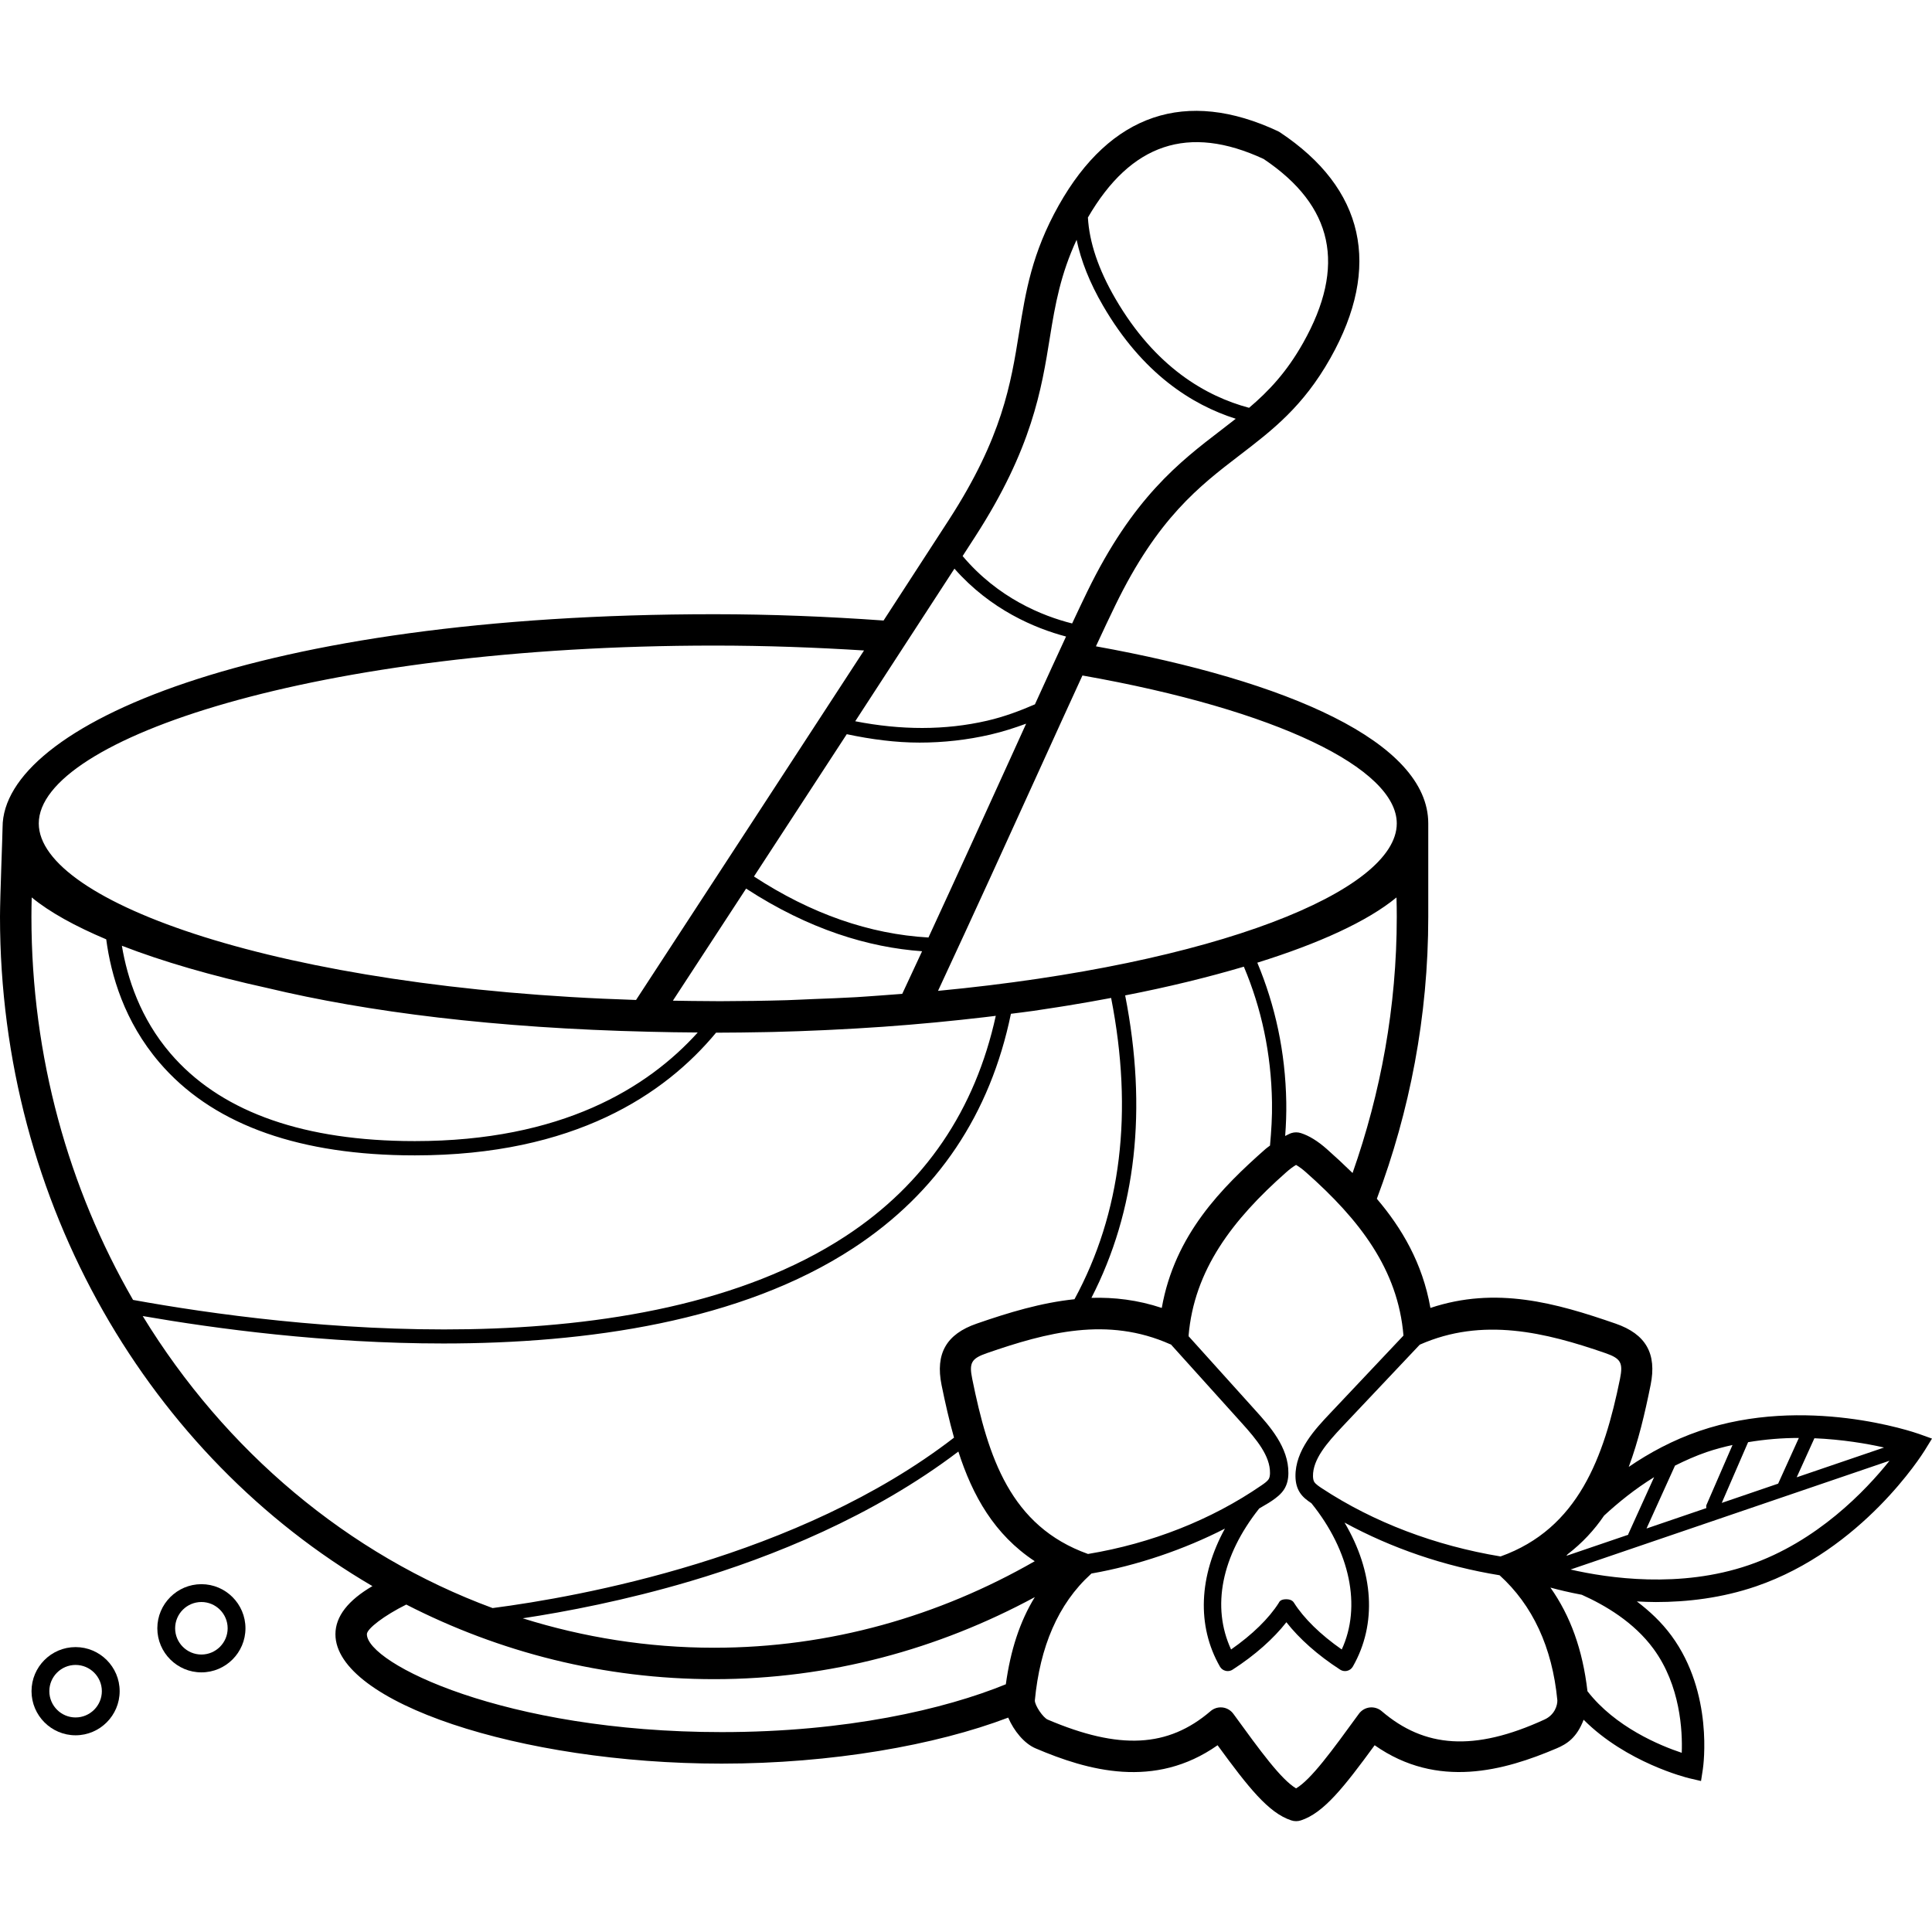 <svg width="60" height="60" viewBox="0 0 60 60" fill="none" xmlns="http://www.w3.org/2000/svg">
<path d="M6.255 49.198C5.501 49.198 4.886 49.813 4.886 50.568C4.886 51.323 5.501 51.937 6.255 51.937C7.009 51.937 7.623 51.323 7.623 50.568C7.623 49.813 7.009 49.198 6.255 49.198ZM6.255 51.383C5.805 51.383 5.439 51.017 5.439 50.568C5.439 50.118 5.805 49.752 6.255 49.752C6.704 49.752 7.07 50.118 7.07 50.568C7.07 51.017 6.703 51.383 6.255 51.383Z" fill="black"/>
<path d="M2.347 51.152C1.593 51.152 0.979 51.766 0.979 52.521C0.979 53.276 1.593 53.891 2.347 53.891C3.101 53.891 3.716 53.276 3.716 52.521C3.716 51.766 3.101 51.152 2.347 51.152ZM2.347 53.337C1.898 53.337 1.532 52.971 1.532 52.521C1.532 52.072 1.898 51.706 2.347 51.706C2.797 51.706 3.163 52.072 3.163 52.521C3.163 52.971 2.796 53.337 2.347 53.337Z" fill="black"/>
<path d="M59.595 44.532C59.452 44.481 56.067 43.315 52.776 44.441H52.777C51.955 44.722 51.221 45.119 50.582 45.556C50.879 44.76 51.083 43.898 51.261 43.013C51.459 42.038 51.115 41.432 50.174 41.106C48.307 40.459 46.456 39.942 44.423 40.619C44.178 39.227 43.533 38.139 42.759 37.229C43.779 34.516 44.356 31.565 44.356 28.468C44.356 27.879 44.356 25.837 44.356 25.573C44.356 23.038 39.971 21.143 34.035 20.072C34.263 19.58 34.468 19.146 34.635 18.803C35.954 16.087 37.25 15.094 38.503 14.134C39.515 13.358 40.47 12.627 41.318 11.12C42.917 8.278 42.375 5.854 39.751 4.11L39.69 4.075C36.836 2.737 34.484 3.529 32.882 6.374C32.046 7.861 31.854 9.056 31.65 10.322C31.393 11.921 31.129 13.574 29.477 16.132C28.998 16.874 28.288 17.968 27.44 19.271C25.707 19.147 23.94 19.075 22.178 19.075C7.92 19.075 0.08 22.541 0.08 25.692C0.08 25.889 0 27.881 0 28.47C0 37.425 4.68 45.234 11.566 49.258C10.818 49.695 10.417 50.194 10.417 50.753C10.417 52.855 16.133 54.771 22.41 54.771C25.826 54.771 29.06 54.199 31.311 53.342C31.486 53.75 31.805 54.145 32.159 54.296C33.78 54.988 35.857 55.575 37.813 54.2C38.768 55.507 39.393 56.301 40.1 56.533C40.15 56.55 40.201 56.558 40.251 56.558C40.302 56.558 40.353 56.55 40.403 56.533C41.111 56.3 41.736 55.505 42.691 54.2C44.646 55.573 46.723 54.987 48.345 54.296C48.657 54.163 48.967 53.971 49.181 53.408C50.512 54.74 52.373 55.205 52.463 55.226L52.827 55.311L52.884 54.941C52.898 54.845 53.221 52.584 51.909 50.799C51.596 50.373 51.222 50.028 50.834 49.734C51.028 49.744 51.223 49.753 51.426 49.753C52.397 49.753 53.472 49.629 54.536 49.265C57.832 48.136 59.696 45.169 59.774 45.044L60 44.677L59.595 44.532ZM58.511 44.954L55.798 45.879L56.348 44.666C57.215 44.704 57.973 44.832 58.511 44.954ZM55.865 44.657L55.222 46.076L53.471 46.674L54.289 44.788C54.83 44.698 55.36 44.656 55.865 44.657ZM53 45.096C53.268 45.005 53.536 44.935 53.805 44.875L52.995 46.74C52.981 46.772 52.991 46.804 52.992 46.835L51.134 47.469L52.019 45.516C52.332 45.36 52.655 45.215 53 45.096ZM51.37 45.874L50.568 47.643C50.565 47.65 50.57 47.656 50.567 47.663L48.644 48.318C48.657 48.301 48.671 48.286 48.684 48.269C49.139 47.919 49.512 47.517 49.816 47.069C50.259 46.66 50.773 46.243 51.37 45.874ZM49.857 42.022C50.335 42.188 50.411 42.322 50.311 42.819C49.816 45.254 49.016 47.473 46.601 48.337C44.579 48.002 42.664 47.281 41.053 46.221C40.972 46.167 40.862 46.095 40.817 46.025C40.791 45.984 40.778 45.926 40.776 45.843C40.77 45.321 41.207 44.815 41.693 44.3L44.092 41.76C46.042 40.896 47.999 41.379 49.857 42.022ZM43.586 41.478C43.588 41.501 43.584 41.494 43.581 41.483L43.586 41.478C43.575 41.452 43.578 41.47 43.581 41.483L41.308 43.891C40.849 44.377 40.222 45.04 40.232 45.852C40.235 46.054 40.281 46.218 40.369 46.354C40.459 46.495 40.589 46.592 40.727 46.684C41.93 48.174 42.287 49.889 41.669 51.226C41.012 50.768 40.492 50.26 40.186 49.776C40.173 49.757 40.125 49.668 39.95 49.666C39.754 49.664 39.727 49.757 39.715 49.776C39.41 50.26 38.889 50.768 38.232 51.226C37.62 49.901 37.933 48.325 39.106 46.847C39.236 46.765 39.374 46.696 39.499 46.609C39.639 46.513 39.784 46.405 39.884 46.246C39.969 46.107 40.011 45.945 40.012 45.751C40.022 44.947 39.424 44.283 38.986 43.798L36.917 41.502C36.921 41.487 36.924 41.467 36.911 41.496C36.911 41.495 36.911 41.496 36.911 41.495C37.081 39.441 38.278 37.878 39.945 36.406C40.056 36.307 40.159 36.231 40.25 36.178C40.343 36.231 40.446 36.307 40.558 36.406C42.225 37.88 43.416 39.424 43.586 41.478ZM30.193 42.82C30.091 42.323 30.169 42.189 30.648 42.023C32.507 41.38 34.389 40.879 36.337 41.745C36.362 41.756 36.337 41.745 36.363 41.752L38.565 44.195C39.03 44.71 39.447 45.217 39.441 45.746C39.44 45.831 39.426 45.892 39.401 45.935C39.361 45.999 39.271 46.065 39.18 46.127C37.617 47.203 35.754 47.934 33.789 48.26C31.376 47.396 30.687 45.254 30.193 42.82ZM32.135 48.485C29.163 50.19 25.779 51.172 22.177 51.172C20.114 51.172 18.12 50.849 16.233 50.258C17.562 50.056 19.419 49.704 21.447 49.103C23.971 48.356 27.112 47.092 29.763 45.079C30.204 46.453 30.882 47.659 32.135 48.485ZM34.943 30.913C36.287 30.652 37.515 30.35 38.629 30.021C39.175 31.314 39.479 32.715 39.503 34.231C39.511 34.676 39.482 35.126 39.441 35.577C39.395 35.614 39.351 35.639 39.304 35.681C37.941 36.883 36.481 38.346 36.08 40.619C35.33 40.37 34.605 40.285 33.895 40.306C35.285 37.598 35.636 34.45 34.943 30.913ZM36.911 41.496L36.916 41.502C36.913 41.512 36.909 41.518 36.911 41.496ZM42.005 36.429C41.738 36.168 41.468 35.917 41.201 35.681C40.92 35.434 40.658 35.272 40.4 35.189C40.304 35.158 40.2 35.158 40.104 35.189C40.04 35.21 39.977 35.249 39.912 35.279C39.939 34.927 39.952 34.575 39.946 34.226C39.919 32.667 39.603 31.228 39.047 29.897C40.962 29.3 42.469 28.613 43.369 27.871C43.375 28.076 43.378 28.275 43.378 28.47C43.378 31.272 42.878 33.948 42.005 36.429ZM43.378 25.573C43.378 27.666 37.78 29.947 29.131 30.772C30.23 28.413 31.316 26.028 32.258 23.955C32.752 22.868 33.212 21.855 33.616 20.978C39.66 22.044 43.378 23.869 43.378 25.573ZM21.488 31.086C21.29 31.084 21.094 31.081 20.897 31.077C21.64 29.941 22.407 28.767 23.171 27.596C25.125 28.867 26.974 29.423 28.636 29.542C28.432 29.984 28.227 30.425 28.02 30.865C27.793 30.881 27.569 30.9 27.34 30.916C27.09 30.932 26.848 30.954 26.594 30.968C26.157 30.994 25.704 31.009 25.254 31.027C24.978 31.038 24.71 31.053 24.429 31.062C23.753 31.082 23.06 31.091 22.359 31.093C22.059 31.091 21.768 31.089 21.488 31.086ZM21.669 32.065C20.108 33.794 17.433 35.438 12.883 35.438C12.768 35.438 12.651 35.437 12.534 35.435C9.222 35.374 6.785 34.458 5.291 32.712C4.359 31.624 3.955 30.386 3.785 29.371C5.048 29.861 6.577 30.305 8.305 30.684C11.41 31.428 15.379 31.931 20.174 32.042C20.671 32.056 21.17 32.061 21.669 32.065ZM23.415 27.22C24.406 25.701 25.386 24.198 26.297 22.801C27.062 22.963 27.818 23.062 28.558 23.062C29.305 23.062 30.04 22.979 30.759 22.813C31.15 22.722 31.515 22.604 31.868 22.474C31.709 22.825 31.546 23.183 31.378 23.553C30.602 25.258 29.731 27.176 28.834 29.115C27.003 29.01 25.191 28.381 23.415 27.22ZM39.243 4.937C41.413 6.392 41.814 8.26 40.472 10.645C39.958 11.558 39.403 12.145 38.791 12.665C37.447 12.306 35.877 11.402 34.64 9.276C34.107 8.359 33.829 7.518 33.786 6.755C35.122 4.453 36.908 3.853 39.243 4.937ZM30.291 16.656C32.052 13.927 32.346 12.092 32.606 10.474C32.772 9.437 32.942 8.51 33.435 7.447C33.57 8.092 33.837 8.775 34.258 9.498C35.476 11.594 37.01 12.571 38.377 13.005C38.225 13.124 38.072 13.243 37.914 13.364C36.633 14.346 35.183 15.458 33.763 18.379C33.628 18.657 33.471 18.988 33.296 19.362C32.375 19.132 30.996 18.575 29.895 17.269C30.038 17.048 30.172 16.839 30.291 16.656ZM29.641 17.66C30.765 18.937 32.143 19.513 33.107 19.768C32.821 20.384 32.496 21.095 32.141 21.874C31.678 22.074 31.194 22.258 30.658 22.382C29.345 22.685 27.974 22.676 26.56 22.399C27.779 20.527 28.856 18.871 29.641 17.66ZM22.177 20.049C23.803 20.049 25.348 20.108 26.833 20.201C24.79 23.338 22.124 27.424 19.753 31.055C8.707 30.706 1.204 28.011 1.204 25.573C1.204 22.96 9.817 20.049 22.177 20.049ZM0.976 28.469C0.976 28.274 0.979 28.075 0.985 27.87C1.54 28.328 2.333 28.764 3.299 29.172C3.447 30.288 3.861 31.723 4.95 32.996C6.53 34.846 9.08 35.816 12.526 35.878C12.647 35.88 12.766 35.881 12.885 35.881C17.841 35.881 20.652 33.983 22.238 32.071C22.754 32.07 23.272 32.063 23.79 32.053C23.871 32.051 23.952 32.05 24.033 32.048C24.55 32.035 25.065 32.017 25.578 31.993C25.655 31.989 25.732 31.986 25.809 31.982C26.34 31.956 26.87 31.926 27.395 31.889C27.401 31.889 27.406 31.888 27.412 31.888C27.96 31.849 28.503 31.804 29.041 31.753C29.058 31.751 29.075 31.75 29.092 31.748C29.592 31.7 30.086 31.647 30.577 31.59C30.672 31.579 30.764 31.567 30.858 31.556C30.881 31.553 30.903 31.55 30.925 31.547C30.285 34.468 28.729 36.774 26.262 38.389C19.836 42.598 8.863 41.228 4.132 40.37C2.133 36.906 0.976 32.829 0.976 28.469ZM4.432 40.871C6.683 41.262 10.098 41.723 13.77 41.723C18.212 41.723 23.009 41.048 26.504 38.759C29.117 37.048 30.753 34.597 31.395 31.484C31.632 31.454 31.87 31.425 32.104 31.392C32.359 31.355 32.607 31.316 32.857 31.277C32.962 31.261 33.068 31.245 33.171 31.227C33.628 31.154 34.069 31.073 34.507 30.992C35.201 34.537 34.821 37.673 33.369 40.349C32.34 40.456 31.337 40.758 30.33 41.107C29.39 41.432 29.044 42.038 29.241 43.013C29.355 43.571 29.479 44.118 29.628 44.647C24.798 48.378 17.968 49.593 15.298 49.94C10.806 48.283 6.992 45.056 4.432 40.871ZM31.237 52.307C29.337 53.082 26.293 53.792 22.41 53.792C15.669 53.792 11.394 51.654 11.394 50.751C11.394 50.581 11.939 50.167 12.617 49.831C15.513 51.315 18.756 52.148 22.178 52.148C25.762 52.148 29.14 51.219 32.137 49.6C31.667 50.364 31.381 51.262 31.237 52.307ZM47.965 53.402C45.769 54.41 44.231 54.274 42.909 53.141C42.807 53.053 42.671 53.012 42.537 53.027C42.402 53.043 42.281 53.114 42.201 53.224C41.355 54.387 40.72 55.26 40.251 55.54C39.783 55.26 39.148 54.387 38.303 53.224C38.222 53.114 38.101 53.043 37.967 53.027C37.947 53.025 37.929 53.024 37.91 53.024C37.795 53.024 37.683 53.065 37.594 53.142C36.274 54.274 34.762 54.351 32.538 53.404C32.39 53.341 32.135 52.96 32.138 52.809C32.296 51.15 32.856 49.812 33.877 48.885C33.896 48.868 33.892 48.871 33.896 48.867C35.32 48.619 36.794 48.112 38.041 47.472C37.236 48.942 37.158 50.486 37.886 51.758C37.924 51.824 37.988 51.872 38.062 51.889C38.084 51.894 38.106 51.897 38.128 51.897C38.181 51.897 38.234 51.882 38.28 51.852C38.978 51.402 39.55 50.89 39.95 50.38C40.349 50.89 40.922 51.402 41.619 51.852C41.665 51.882 41.719 51.897 41.771 51.897C41.793 51.897 41.815 51.894 41.837 51.889C41.911 51.872 41.975 51.824 42.013 51.758C42.772 50.431 42.66 48.811 41.756 47.285C43.217 48.081 44.852 48.642 46.571 48.921C47.593 49.848 48.207 51.151 48.365 52.806C48.369 52.959 48.285 53.256 47.965 53.402ZM51.351 51.206C52.186 52.344 52.254 53.756 52.228 54.435C51.555 54.212 50.165 53.638 49.3 52.522C49.151 51.234 48.772 50.185 48.15 49.304C48.39 49.37 48.721 49.451 49.124 49.527C49.847 49.851 50.742 50.375 51.351 51.206ZM54.311 48.606C52.178 49.338 49.946 49.012 48.775 48.743L58.681 45.364C57.947 46.283 56.435 47.879 54.311 48.606Z" fill="black"/>
</svg>
